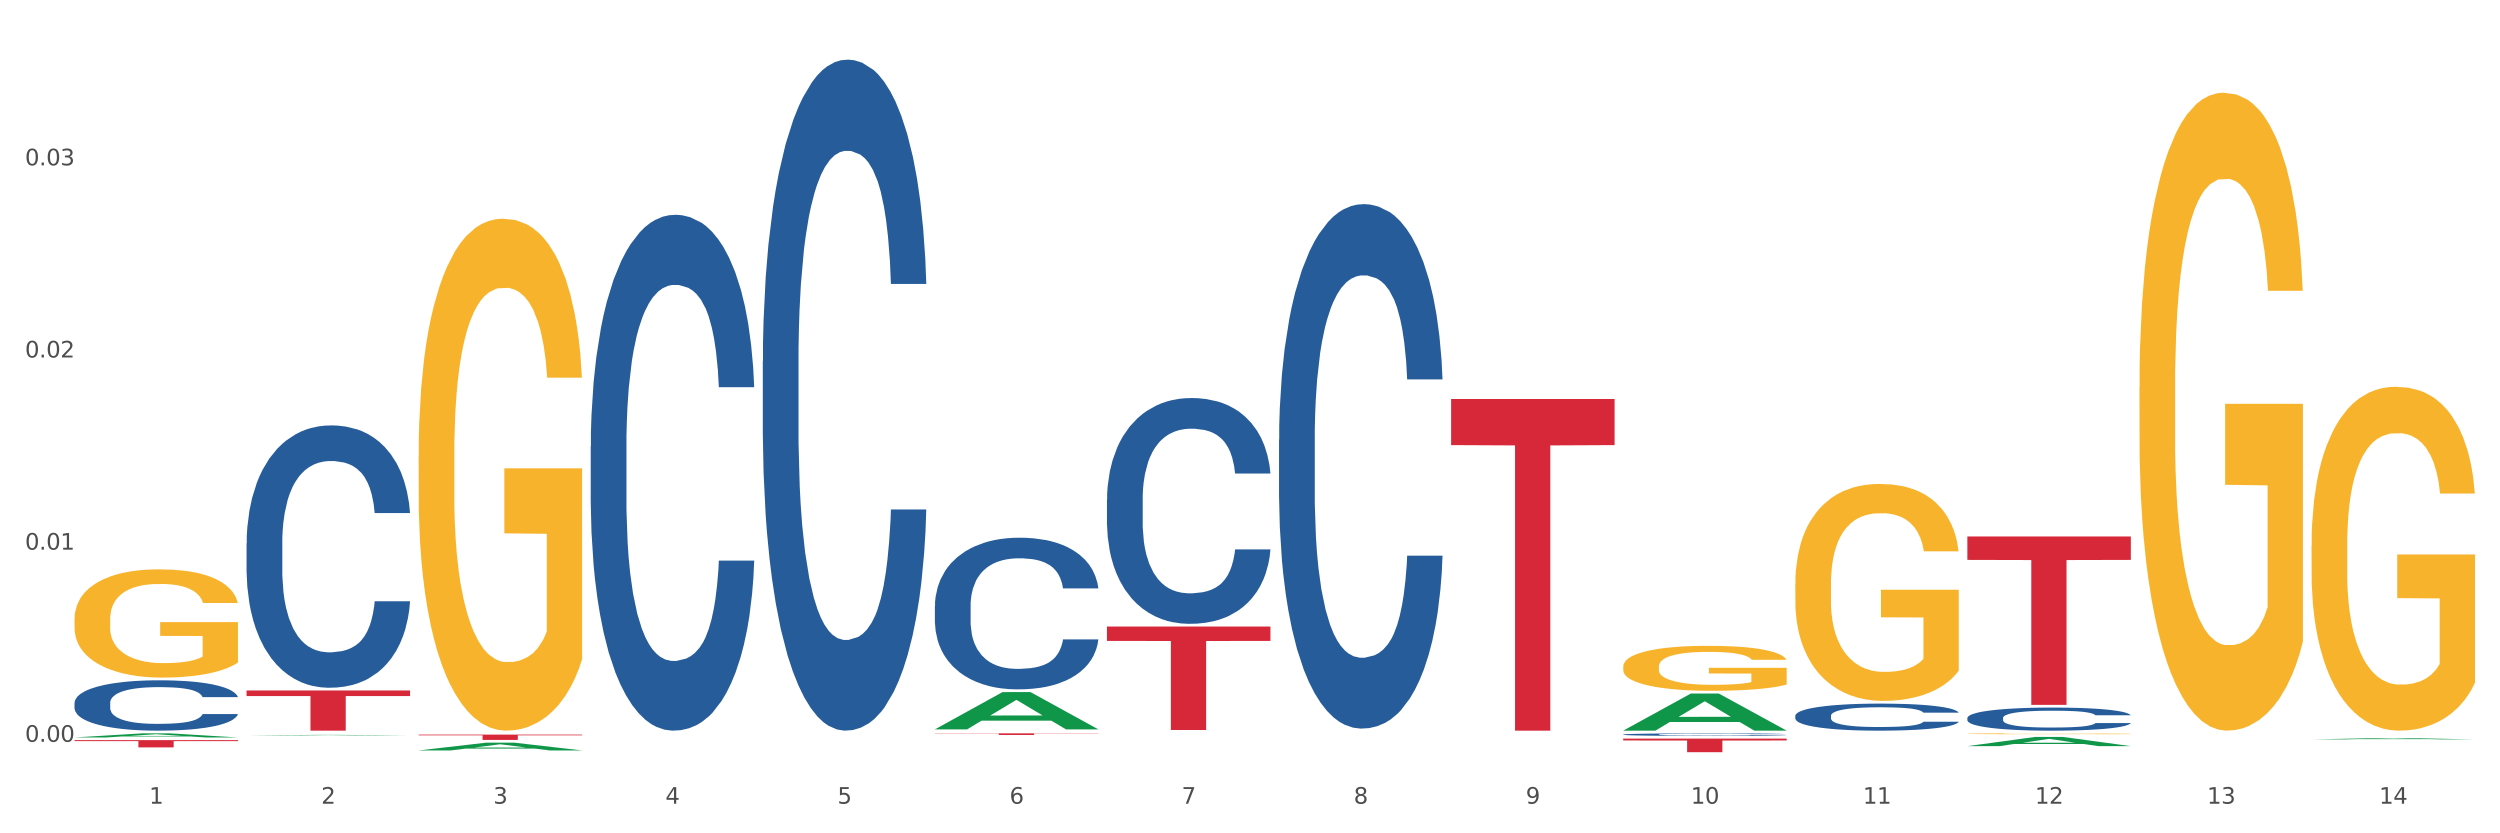 <?xml version="1.0" encoding="utf-8" standalone="no"?>
<!DOCTYPE svg PUBLIC "-//W3C//DTD SVG 1.1//EN"
  "http://www.w3.org/Graphics/SVG/1.1/DTD/svg11.dtd">
<svg xmlns:xlink="http://www.w3.org/1999/xlink" width="1080pt" height="360pt" viewBox="0 0 1080 360" xmlns="http://www.w3.org/2000/svg" version="1.1">
 <rect x="0" y="0" width="1080" height="360" fill="#333333" stroke="none"/>
 <defs>
  <style type="text/css">*{stroke-linejoin: round; stroke-linecap: butt}</style>
 </defs>
 <g id="figure_1">
  <g id="patch_1">
   <path d="M 0 360 
L 1080 360 
L 1080 0 
L 0 0 
z
" style="fill: #ffffff; stroke: #ffffff; stroke-linejoin: miter"/>
  </g>
  <g id="axes_1">
   <g id="matplotlib.axis_1">
    <g id="xtick_1">
     <g id="text_1">
      <!-- 1 -->
      <g style="fill: #4d4d4d" transform="translate(64.432 347.204) scale(0.096 -0.096)">
       <defs>
        <path id="DejaVuSans-31" d="M 794 531 
L 1825 531 
L 1825 4091 
L 703 3866 
L 703 4441 
L 1819 4666 
L 2450 4666 
L 2450 531 
L 3481 531 
L 3481 0 
L 794 0 
L 794 531 
z
" transform="scale(0.016)"/>
       </defs>
       <use xlink:href="#DejaVuSans-31"/>
      </g>
     </g>
    </g>
    <g id="xtick_2">
     <g id="text_2">
      <!-- 2 -->
      <g style="fill: #4d4d4d" transform="translate(138.771 347.204) scale(0.096 -0.096)">
       <defs>
        <path id="DejaVuSans-32" d="M 1228 531 
L 3431 531 
L 3431 0 
L 469 0 
L 469 531 
Q 828 903 1448 1529 
Q 2069 2156 2228 2338 
Q 2531 2678 2651 2914 
Q 2772 3150 2772 3378 
Q 2772 3750 2511 3984 
Q 2250 4219 1831 4219 
Q 1534 4219 1204 4116 
Q 875 4013 500 3803 
L 500 4441 
Q 881 4594 1212 4672 
Q 1544 4750 1819 4750 
Q 2544 4750 2975 4387 
Q 3406 4025 3406 3419 
Q 3406 3131 3298 2873 
Q 3191 2616 2906 2266 
Q 2828 2175 2409 1742 
Q 1991 1309 1228 531 
z
" transform="scale(0.016)"/>
       </defs>
       <use xlink:href="#DejaVuSans-32"/>
      </g>
     </g>
    </g>
    <g id="xtick_3">
     <g id="text_3">
      <!-- 3 -->
      <g style="fill: #4d4d4d" transform="translate(213.109 347.204) scale(0.096 -0.096)">
       <defs>
        <path id="DejaVuSans-33" d="M 2597 2516 
Q 3050 2419 3304 2112 
Q 3559 1806 3559 1356 
Q 3559 666 3084 287 
Q 2609 -91 1734 -91 
Q 1441 -91 1130 -33 
Q 819 25 488 141 
L 488 750 
Q 750 597 1062 519 
Q 1375 441 1716 441 
Q 2309 441 2620 675 
Q 2931 909 2931 1356 
Q 2931 1769 2642 2001 
Q 2353 2234 1838 2234 
L 1294 2234 
L 1294 2753 
L 1863 2753 
Q 2328 2753 2575 2939 
Q 2822 3125 2822 3475 
Q 2822 3834 2567 4026 
Q 2313 4219 1838 4219 
Q 1578 4219 1281 4162 
Q 984 4106 628 3988 
L 628 4550 
Q 988 4650 1302 4700 
Q 1616 4750 1894 4750 
Q 2613 4750 3031 4423 
Q 3450 4097 3450 3541 
Q 3450 3153 3228 2886 
Q 3006 2619 2597 2516 
z
" transform="scale(0.016)"/>
       </defs>
       <use xlink:href="#DejaVuSans-33"/>
      </g>
     </g>
    </g>
    <g id="xtick_4">
     <g id="text_4">
      <!-- 4 -->
      <g style="fill: #4d4d4d" transform="translate(287.448 347.204) scale(0.096 -0.096)">
       <defs>
        <path id="DejaVuSans-34" d="M 2419 4116 
L 825 1625 
L 2419 1625 
L 2419 4116 
z
M 2253 4666 
L 3047 4666 
L 3047 1625 
L 3713 1625 
L 3713 1100 
L 3047 1100 
L 3047 0 
L 2419 0 
L 2419 1100 
L 313 1100 
L 313 1709 
L 2253 4666 
z
" transform="scale(0.016)"/>
       </defs>
       <use xlink:href="#DejaVuSans-34"/>
      </g>
     </g>
    </g>
    <g id="xtick_5">
     <g id="text_5">
      <!-- 5 -->
      <g style="fill: #4d4d4d" transform="translate(361.787 347.204) scale(0.096 -0.096)">
       <defs>
        <path id="DejaVuSans-35" d="M 691 4666 
L 3169 4666 
L 3169 4134 
L 1269 4134 
L 1269 2991 
Q 1406 3038 1543 3061 
Q 1681 3084 1819 3084 
Q 2600 3084 3056 2656 
Q 3513 2228 3513 1497 
Q 3513 744 3044 326 
Q 2575 -91 1722 -91 
Q 1428 -91 1123 -41 
Q 819 9 494 109 
L 494 744 
Q 775 591 1075 516 
Q 1375 441 1709 441 
Q 2250 441 2565 725 
Q 2881 1009 2881 1497 
Q 2881 1984 2565 2268 
Q 2250 2553 1709 2553 
Q 1456 2553 1204 2497 
Q 953 2441 691 2322 
L 691 4666 
z
" transform="scale(0.016)"/>
       </defs>
       <use xlink:href="#DejaVuSans-35"/>
      </g>
     </g>
    </g>
    <g id="xtick_6">
     <g id="text_6">
      <!-- 6 -->
      <g style="fill: #4d4d4d" transform="translate(436.125 347.204) scale(0.096 -0.096)">
       <defs>
        <path id="DejaVuSans-36" d="M 2113 2584 
Q 1688 2584 1439 2293 
Q 1191 2003 1191 1497 
Q 1191 994 1439 701 
Q 1688 409 2113 409 
Q 2538 409 2786 701 
Q 3034 994 3034 1497 
Q 3034 2003 2786 2293 
Q 2538 2584 2113 2584 
z
M 3366 4563 
L 3366 3988 
Q 3128 4100 2886 4159 
Q 2644 4219 2406 4219 
Q 1781 4219 1451 3797 
Q 1122 3375 1075 2522 
Q 1259 2794 1537 2939 
Q 1816 3084 2150 3084 
Q 2853 3084 3261 2657 
Q 3669 2231 3669 1497 
Q 3669 778 3244 343 
Q 2819 -91 2113 -91 
Q 1303 -91 875 529 
Q 447 1150 447 2328 
Q 447 3434 972 4092 
Q 1497 4750 2381 4750 
Q 2619 4750 2861 4703 
Q 3103 4656 3366 4563 
z
" transform="scale(0.016)"/>
       </defs>
       <use xlink:href="#DejaVuSans-36"/>
      </g>
     </g>
    </g>
    <g id="xtick_7">
     <g id="text_7">
      <!-- 7 -->
      <g style="fill: #4d4d4d" transform="translate(510.464 347.204) scale(0.096 -0.096)">
       <defs>
        <path id="DejaVuSans-37" d="M 525 4666 
L 3525 4666 
L 3525 4397 
L 1831 0 
L 1172 0 
L 2766 4134 
L 525 4134 
L 525 4666 
z
" transform="scale(0.016)"/>
       </defs>
       <use xlink:href="#DejaVuSans-37"/>
      </g>
     </g>
    </g>
    <g id="xtick_8">
     <g id="text_8">
      <!-- 8 -->
      <g style="fill: #4d4d4d" transform="translate(584.803 347.204) scale(0.096 -0.096)">
       <defs>
        <path id="DejaVuSans-38" d="M 2034 2216 
Q 1584 2216 1326 1975 
Q 1069 1734 1069 1313 
Q 1069 891 1326 650 
Q 1584 409 2034 409 
Q 2484 409 2743 651 
Q 3003 894 3003 1313 
Q 3003 1734 2745 1975 
Q 2488 2216 2034 2216 
z
M 1403 2484 
Q 997 2584 770 2862 
Q 544 3141 544 3541 
Q 544 4100 942 4425 
Q 1341 4750 2034 4750 
Q 2731 4750 3128 4425 
Q 3525 4100 3525 3541 
Q 3525 3141 3298 2862 
Q 3072 2584 2669 2484 
Q 3125 2378 3379 2068 
Q 3634 1759 3634 1313 
Q 3634 634 3220 271 
Q 2806 -91 2034 -91 
Q 1263 -91 848 271 
Q 434 634 434 1313 
Q 434 1759 690 2068 
Q 947 2378 1403 2484 
z
M 1172 3481 
Q 1172 3119 1398 2916 
Q 1625 2713 2034 2713 
Q 2441 2713 2670 2916 
Q 2900 3119 2900 3481 
Q 2900 3844 2670 4047 
Q 2441 4250 2034 4250 
Q 1625 4250 1398 4047 
Q 1172 3844 1172 3481 
z
" transform="scale(0.016)"/>
       </defs>
       <use xlink:href="#DejaVuSans-38"/>
      </g>
     </g>
    </g>
    <g id="xtick_9">
     <g id="text_9">
      <!-- 9 -->
      <g style="fill: #4d4d4d" transform="translate(659.142 347.204) scale(0.096 -0.096)">
       <defs>
        <path id="DejaVuSans-39" d="M 703 97 
L 703 672 
Q 941 559 1184 500 
Q 1428 441 1663 441 
Q 2288 441 2617 861 
Q 2947 1281 2994 2138 
Q 2813 1869 2534 1725 
Q 2256 1581 1919 1581 
Q 1219 1581 811 2004 
Q 403 2428 403 3163 
Q 403 3881 828 4315 
Q 1253 4750 1959 4750 
Q 2769 4750 3195 4129 
Q 3622 3509 3622 2328 
Q 3622 1225 3098 567 
Q 2575 -91 1691 -91 
Q 1453 -91 1209 -44 
Q 966 3 703 97 
z
M 1959 2075 
Q 2384 2075 2632 2365 
Q 2881 2656 2881 3163 
Q 2881 3666 2632 3958 
Q 2384 4250 1959 4250 
Q 1534 4250 1286 3958 
Q 1038 3666 1038 3163 
Q 1038 2656 1286 2365 
Q 1534 2075 1959 2075 
z
" transform="scale(0.016)"/>
       </defs>
       <use xlink:href="#DejaVuSans-39"/>
      </g>
     </g>
    </g>
    <g id="xtick_10">
     <g id="text_10">
      <!-- 10 -->
      <g style="fill: #4d4d4d" transform="translate(730.426 347.204) scale(0.096 -0.096)">
       <defs>
        <path id="DejaVuSans-30" d="M 2034 4250 
Q 1547 4250 1301 3770 
Q 1056 3291 1056 2328 
Q 1056 1369 1301 889 
Q 1547 409 2034 409 
Q 2525 409 2770 889 
Q 3016 1369 3016 2328 
Q 3016 3291 2770 3770 
Q 2525 4250 2034 4250 
z
M 2034 4750 
Q 2819 4750 3233 4129 
Q 3647 3509 3647 2328 
Q 3647 1150 3233 529 
Q 2819 -91 2034 -91 
Q 1250 -91 836 529 
Q 422 1150 422 2328 
Q 422 3509 836 4129 
Q 1250 4750 2034 4750 
z
" transform="scale(0.016)"/>
       </defs>
       <use xlink:href="#DejaVuSans-31"/>
       <use xlink:href="#DejaVuSans-30" transform="translate(63.623 0)"/>
      </g>
     </g>
    </g>
    <g id="xtick_11">
     <g id="text_11">
      <!-- 11 -->
      <g style="fill: #4d4d4d" transform="translate(804.765 347.204) scale(0.096 -0.096)">
       <use xlink:href="#DejaVuSans-31"/>
       <use xlink:href="#DejaVuSans-31" transform="translate(63.623 0)"/>
      </g>
     </g>
    </g>
    <g id="xtick_12">
     <g id="text_12">
      <!-- 12 -->
      <g style="fill: #4d4d4d" transform="translate(879.104 347.204) scale(0.096 -0.096)">
       <use xlink:href="#DejaVuSans-31"/>
       <use xlink:href="#DejaVuSans-32" transform="translate(63.623 0)"/>
      </g>
     </g>
    </g>
    <g id="xtick_13">
     <g id="text_13">
      <!-- 13 -->
      <g style="fill: #4d4d4d" transform="translate(953.442 347.204) scale(0.096 -0.096)">
       <use xlink:href="#DejaVuSans-31"/>
       <use xlink:href="#DejaVuSans-33" transform="translate(63.623 0)"/>
      </g>
     </g>
    </g>
    <g id="xtick_14">
     <g id="text_14">
      <!-- 14 -->
      <g style="fill: #4d4d4d" transform="translate(1027.781 347.204) scale(0.096 -0.096)">
       <use xlink:href="#DejaVuSans-31"/>
       <use xlink:href="#DejaVuSans-34" transform="translate(63.623 0)"/>
      </g>
     </g>
    </g>
    <g id="xtick_15"/>
    <g id="xtick_16"/>
    <g id="xtick_17"/>
    <g id="xtick_18"/>
    <g id="xtick_19"/>
    <g id="xtick_20"/>
    <g id="xtick_21"/>
    <g id="xtick_22"/>
    <g id="xtick_23"/>
    <g id="xtick_24"/>
    <g id="xtick_25"/>
    <g id="xtick_26"/>
    <g id="xtick_27"/>
   </g>
   <g id="matplotlib.axis_2">
    <g id="ytick_1">
     <g id="text_15">
      <!-- 0.00 -->
      <g style="fill: #4d4d4d" transform="translate(10.8 320.456) scale(0.096 -0.096)">
       <defs>
        <path id="DejaVuSans-2e" d="M 684 794 
L 1344 794 
L 1344 0 
L 684 0 
L 684 794 
z
" transform="scale(0.016)"/>
       </defs>
       <use xlink:href="#DejaVuSans-30"/>
       <use xlink:href="#DejaVuSans-2e" transform="translate(63.623 0)"/>
       <use xlink:href="#DejaVuSans-30" transform="translate(95.41 0)"/>
       <use xlink:href="#DejaVuSans-30" transform="translate(159.033 0)"/>
      </g>
     </g>
    </g>
    <g id="ytick_2">
     <g id="text_16">
      <!-- 0.01 -->
      <g style="fill: #4d4d4d" transform="translate(10.8 237.447) scale(0.096 -0.096)">
       <use xlink:href="#DejaVuSans-30"/>
       <use xlink:href="#DejaVuSans-2e" transform="translate(63.623 0)"/>
       <use xlink:href="#DejaVuSans-30" transform="translate(95.41 0)"/>
       <use xlink:href="#DejaVuSans-31" transform="translate(159.033 0)"/>
      </g>
     </g>
    </g>
    <g id="ytick_3">
     <g id="text_17">
      <!-- 0.02 -->
      <g style="fill: #4d4d4d" transform="translate(10.8 154.438) scale(0.096 -0.096)">
       <use xlink:href="#DejaVuSans-30"/>
       <use xlink:href="#DejaVuSans-2e" transform="translate(63.623 0)"/>
       <use xlink:href="#DejaVuSans-30" transform="translate(95.41 0)"/>
       <use xlink:href="#DejaVuSans-32" transform="translate(159.033 0)"/>
      </g>
     </g>
    </g>
    <g id="ytick_4">
     <g id="text_18">
      <!-- 0.03 -->
      <g style="fill: #4d4d4d" transform="translate(10.8 71.429) scale(0.096 -0.096)">
       <use xlink:href="#DejaVuSans-30"/>
       <use xlink:href="#DejaVuSans-2e" transform="translate(63.623 0)"/>
       <use xlink:href="#DejaVuSans-30" transform="translate(95.41 0)"/>
       <use xlink:href="#DejaVuSans-33" transform="translate(159.033 0)"/>
      </g>
     </g>
    </g>
    <g id="ytick_5"/>
    <g id="ytick_6"/>
    <g id="ytick_7"/>
    <g id="ytick_8"/>
   </g>
   <g id="PolyCollection_1">
    <path d="M 32.175 318.575 
L 32.248 318.573 
L 61.37 316.81 
L 73.456 316.808 
L 102.797 318.578 
L 88.818 318.578 
L 82.484 318.166 
L 52.415 318.166 
L 52.197 318.173 
L 46.081 318.578 
L 32.175 318.578 
L 32.175 318.575 
L 56.201 317.92 
L 78.698 317.918 
L 67.559 317.186 
L 67.413 317.182 
L 67.267 317.187 
L 56.128 317.918 
L 56.201 317.92 
L 32.175 318.575 
z
" clip-path="url(#pb87bce2ce8)" style="fill: #109648"/>
    <path d="M 701.223 319.079 
L 771.845 319.079 
L 771.845 319.895 
L 744.065 319.901 
L 744.065 324.95 
L 728.836 324.95 
L 728.836 319.901 
L 701.223 319.895 
L 701.223 319.085 
L 701.223 319.079 
z
" clip-path="url(#pb87bce2ce8)" style="fill: #d62839"/>
    <path d="M 626.885 172.374 
L 697.506 172.374 
L 697.506 192.284 
L 669.726 192.419 
L 669.726 315.644 
L 654.497 315.644 
L 654.497 192.419 
L 626.885 192.284 
L 626.885 172.509 
L 626.885 172.374 
z
" clip-path="url(#pb87bce2ce8)" style="fill: #d62839"/>
    <path d="M 478.207 270.66 
L 548.829 270.66 
L 548.829 276.872 
L 521.049 276.914 
L 521.049 315.357 
L 505.82 315.357 
L 505.82 276.914 
L 478.207 276.872 
L 478.207 270.702 
L 478.207 270.66 
z
" clip-path="url(#pb87bce2ce8)" style="fill: #d62839"/>
    <path d="M 403.869 316.808 
L 474.49 316.808 
L 474.49 316.907 
L 446.71 316.908 
L 446.71 317.517 
L 431.481 317.517 
L 431.481 316.908 
L 403.869 316.907 
L 403.869 316.809 
L 403.869 316.808 
z
" clip-path="url(#pb87bce2ce8)" style="fill: #d62839"/>
    <path d="M 180.852 317.338 
L 251.474 317.338 
L 251.474 317.661 
L 223.694 317.663 
L 223.694 319.663 
L 208.465 319.663 
L 208.465 317.663 
L 180.852 317.661 
L 180.852 317.34 
L 180.852 317.338 
z
" clip-path="url(#pb87bce2ce8)" style="fill: #d62839"/>
    <path d="M 106.514 298.277 
L 177.135 298.277 
L 177.135 300.691 
L 149.355 300.707 
L 149.355 315.644 
L 134.126 315.644 
L 134.126 300.707 
L 106.514 300.691 
L 106.514 298.293 
L 106.514 298.277 
z
" clip-path="url(#pb87bce2ce8)" style="fill: #d62839"/>
    <path d="M 32.175 303.664 
L 32.258 303.644 
L 32.258 303.087 
L 32.509 302.332 
L 33.427 300.942 
L 34.596 299.889 
L 36.599 298.657 
L 37.684 298.14 
L 39.104 297.564 
L 42.025 296.63 
L 45.364 295.835 
L 47.702 295.398 
L 49.455 295.12 
L 53.378 294.623 
L 55.632 294.405 
L 57.969 294.226 
L 59.973 294.107 
L 63.312 293.968 
L 65.983 293.908 
L 69.072 293.888 
L 71.66 293.908 
L 75.082 293.988 
L 80.091 294.226 
L 82.011 294.365 
L 84.599 294.603 
L 87.27 294.921 
L 89.44 295.239 
L 91.945 295.696 
L 94.533 296.292 
L 97.037 297.047 
L 98.79 297.743 
L 100.209 298.478 
L 101.461 299.372 
L 102.379 300.345 
L 102.797 301.16 
L 87.52 301.16 
L 87.103 300.425 
L 86.268 299.63 
L 85.434 299.094 
L 84.515 298.657 
L 83.096 298.16 
L 81.844 297.842 
L 79.757 297.465 
L 77.837 297.226 
L 76.251 297.087 
L 74.331 296.968 
L 70.241 296.849 
L 67.319 296.849 
L 65.482 296.888 
L 63.229 296.988 
L 61.309 297.127 
L 59.055 297.365 
L 57.302 297.623 
L 55.549 297.961 
L 54.547 298.2 
L 53.044 298.637 
L 52.043 298.994 
L 50.707 299.61 
L 49.956 300.047 
L 48.62 301.18 
L 48.036 302.014 
L 47.785 302.591 
L 47.618 303.226 
L 47.618 306.326 
L 48.119 307.717 
L 48.537 308.313 
L 49.204 308.988 
L 50.457 309.863 
L 52.293 310.717 
L 54.213 311.333 
L 55.799 311.71 
L 57.302 311.988 
L 58.804 312.207 
L 60.641 312.406 
L 62.143 312.525 
L 64.397 312.644 
L 67.069 312.704 
L 69.155 312.704 
L 73.413 312.604 
L 75.333 312.505 
L 77.169 312.366 
L 79.173 312.147 
L 80.759 311.909 
L 81.677 311.73 
L 83.18 311.353 
L 84.348 310.955 
L 85.35 310.498 
L 86.018 310.101 
L 86.769 309.505 
L 87.353 308.829 
L 87.52 308.472 
L 102.797 308.472 
L 102.463 309.187 
L 101.879 309.882 
L 100.71 310.816 
L 99.792 311.353 
L 98.372 312.008 
L 96.87 312.565 
L 94.783 313.181 
L 92.863 313.638 
L 90.86 314.035 
L 88.689 314.393 
L 84.766 314.889 
L 83.347 315.028 
L 80.341 315.267 
L 78.004 315.406 
L 74.581 315.545 
L 71.075 315.624 
L 67.402 315.644 
L 64.147 315.605 
L 60.557 315.485 
L 58.303 315.366 
L 55.799 315.187 
L 52.877 314.909 
L 50.123 314.571 
L 47.535 314.174 
L 45.114 313.717 
L 42.86 313.2 
L 39.938 312.346 
L 37.768 311.512 
L 36.182 310.737 
L 35.097 310.081 
L 34.011 309.247 
L 33.427 308.67 
L 32.509 307.28 
L 32.175 305.988 
L 32.175 303.664 
z
" clip-path="url(#pb87bce2ce8)" style="fill: #255c99"/>
    <path d="M 106.514 234.697 
L 106.597 234.594 
L 106.597 231.696 
L 106.848 227.762 
L 107.766 220.517 
L 108.935 215.031 
L 110.938 208.613 
L 112.023 205.922 
L 113.442 202.92 
L 116.364 198.055 
L 119.703 193.915 
L 122.04 191.638 
L 123.794 190.189 
L 127.717 187.601 
L 129.971 186.462 
L 132.308 185.531 
L 134.312 184.91 
L 137.651 184.185 
L 140.322 183.875 
L 143.411 183.771 
L 145.998 183.875 
L 149.421 184.289 
L 154.43 185.531 
L 156.35 186.255 
L 158.937 187.497 
L 161.609 189.154 
L 163.779 190.81 
L 166.283 193.19 
L 168.871 196.296 
L 171.376 200.229 
L 173.129 203.852 
L 174.548 207.682 
L 175.8 212.339 
L 176.718 217.411 
L 177.135 221.655 
L 161.859 221.655 
L 161.442 217.825 
L 160.607 213.685 
L 159.772 210.89 
L 158.854 208.613 
L 157.435 206.025 
L 156.183 204.369 
L 154.096 202.403 
L 152.176 201.161 
L 150.59 200.436 
L 148.67 199.815 
L 144.579 199.194 
L 141.658 199.194 
L 139.821 199.401 
L 137.567 199.918 
L 135.647 200.643 
L 133.393 201.885 
L 131.64 203.231 
L 129.887 204.99 
L 128.886 206.232 
L 127.383 208.51 
L 126.381 210.373 
L 125.046 213.582 
L 124.294 215.859 
L 122.959 221.759 
L 122.374 226.106 
L 122.124 229.108 
L 121.957 232.42 
L 121.957 248.567 
L 122.458 255.813 
L 122.875 258.918 
L 123.543 262.438 
L 124.795 266.992 
L 126.632 271.443 
L 128.552 274.652 
L 130.138 276.618 
L 131.64 278.067 
L 133.143 279.206 
L 134.979 280.241 
L 136.482 280.862 
L 138.736 281.483 
L 141.407 281.794 
L 143.494 281.794 
L 147.751 281.276 
L 149.671 280.759 
L 151.508 280.034 
L 153.511 278.895 
L 155.097 277.653 
L 156.016 276.722 
L 157.518 274.755 
L 158.687 272.685 
L 159.689 270.304 
L 160.357 268.234 
L 161.108 265.129 
L 161.692 261.61 
L 161.859 259.746 
L 177.135 259.746 
L 176.802 263.473 
L 176.217 267.095 
L 175.049 271.96 
L 174.13 274.755 
L 172.711 278.171 
L 171.209 281.069 
L 169.122 284.278 
L 167.202 286.659 
L 165.198 288.729 
L 163.028 290.592 
L 159.104 293.18 
L 157.685 293.904 
L 154.68 295.146 
L 152.343 295.871 
L 148.92 296.595 
L 145.414 297.009 
L 141.741 297.113 
L 138.486 296.906 
L 134.896 296.285 
L 132.642 295.664 
L 130.138 294.732 
L 127.216 293.283 
L 124.461 291.523 
L 121.874 289.453 
L 119.453 287.073 
L 117.199 284.381 
L 114.277 279.931 
L 112.107 275.583 
L 110.521 271.546 
L 109.435 268.131 
L 108.35 263.783 
L 107.766 260.781 
L 106.848 253.536 
L 106.514 246.808 
L 106.514 234.697 
z
" clip-path="url(#pb87bce2ce8)" style="fill: #255c99"/>
    <path d="M 255.191 192.921 
L 255.275 192.718 
L 255.275 187.019 
L 255.525 179.285 
L 256.443 165.039 
L 257.612 154.252 
L 259.615 141.634 
L 260.701 136.342 
L 262.12 130.44 
L 265.041 120.875 
L 268.381 112.734 
L 270.718 108.256 
L 272.471 105.407 
L 276.394 100.319 
L 278.648 98.08 
L 280.986 96.249 
L 282.989 95.027 
L 286.328 93.603 
L 288.999 92.992 
L 292.088 92.789 
L 294.676 92.992 
L 298.098 93.806 
L 303.107 96.249 
L 305.027 97.673 
L 307.615 100.115 
L 310.286 103.372 
L 312.457 106.628 
L 314.961 111.309 
L 317.549 117.415 
L 320.053 125.149 
L 321.806 132.272 
L 323.225 139.802 
L 324.477 148.961 
L 325.396 158.933 
L 325.813 167.277 
L 310.537 167.277 
L 310.119 159.747 
L 309.284 151.606 
L 308.45 146.111 
L 307.531 141.634 
L 306.112 136.546 
L 304.86 133.289 
L 302.773 129.423 
L 300.853 126.98 
L 299.267 125.556 
L 297.347 124.334 
L 293.257 123.113 
L 290.335 123.113 
L 288.499 123.52 
L 286.245 124.538 
L 284.325 125.963 
L 282.071 128.405 
L 280.318 131.051 
L 278.565 134.511 
L 277.563 136.953 
L 276.06 141.43 
L 275.059 145.094 
L 273.723 151.403 
L 272.972 155.88 
L 271.636 167.481 
L 271.052 176.029 
L 270.801 181.931 
L 270.634 188.444 
L 270.634 220.193 
L 271.135 234.439 
L 271.553 240.545 
L 272.22 247.465 
L 273.473 256.42 
L 275.309 265.171 
L 277.229 271.48 
L 278.815 275.347 
L 280.318 278.196 
L 281.82 280.435 
L 283.657 282.47 
L 285.159 283.691 
L 287.413 284.913 
L 290.085 285.523 
L 292.172 285.523 
L 296.429 284.506 
L 298.349 283.488 
L 300.185 282.063 
L 302.189 279.825 
L 303.775 277.382 
L 304.693 275.551 
L 306.196 271.684 
L 307.364 267.613 
L 308.366 262.932 
L 309.034 258.862 
L 309.785 252.756 
L 310.37 245.837 
L 310.537 242.173 
L 325.813 242.173 
L 325.479 249.5 
L 324.895 256.623 
L 323.726 266.189 
L 322.808 271.684 
L 321.389 278.4 
L 319.886 284.098 
L 317.799 290.408 
L 315.879 295.089 
L 313.876 299.159 
L 311.705 302.822 
L 307.782 307.91 
L 306.363 309.335 
L 303.358 311.777 
L 301.02 313.202 
L 297.598 314.627 
L 294.092 315.441 
L 290.419 315.644 
L 287.163 315.237 
L 283.573 314.016 
L 281.32 312.795 
L 278.815 310.963 
L 275.893 308.114 
L 273.139 304.654 
L 270.551 300.584 
L 268.13 295.903 
L 265.876 290.611 
L 262.955 281.86 
L 260.784 273.312 
L 259.198 265.375 
L 258.113 258.658 
L 257.028 250.11 
L 256.443 244.208 
L 255.525 229.962 
L 255.191 216.733 
L 255.191 192.921 
z
" clip-path="url(#pb87bce2ce8)" style="fill: #255c99"/>
    <path d="M 32.175 267.573 
L 32.258 267.53 
L 32.258 265.993 
L 32.425 264.669 
L 33.259 261.467 
L 34.51 258.819 
L 35.427 257.41 
L 36.344 256.257 
L 37.428 255.104 
L 38.762 253.909 
L 41.18 252.158 
L 42.681 251.261 
L 44.515 250.322 
L 47.85 248.955 
L 50.268 248.187 
L 52.77 247.546 
L 56.855 246.778 
L 59.523 246.436 
L 62.358 246.18 
L 65.777 246.009 
L 68.361 245.966 
L 74.031 246.094 
L 78.867 246.479 
L 81.202 246.778 
L 84.203 247.29 
L 85.788 247.632 
L 88.372 248.315 
L 91.04 249.212 
L 92.875 249.98 
L 95.626 251.432 
L 97.711 252.884 
L 99.628 254.677 
L 100.629 255.916 
L 101.379 257.069 
L 102.046 258.392 
L 102.713 260.485 
L 87.705 260.485 
L 87.122 258.99 
L 86.204 257.581 
L 84.87 256.214 
L 83.703 255.36 
L 81.702 254.293 
L 79.868 253.61 
L 77.95 253.097 
L 75.615 252.67 
L 73.781 252.457 
L 71.196 252.286 
L 66.11 252.329 
L 62.692 252.67 
L 60.357 253.097 
L 58.856 253.482 
L 57.522 253.909 
L 56.021 254.506 
L 54.27 255.403 
L 53.02 256.214 
L 51.769 257.239 
L 50.768 258.264 
L 49.851 259.46 
L 49.101 260.741 
L 48.517 262.065 
L 48.017 263.687 
L 47.6 266.377 
L 47.6 272.227 
L 47.767 273.551 
L 48.184 275.302 
L 48.684 276.626 
L 49.518 278.206 
L 50.268 279.273 
L 51.686 280.81 
L 53.27 282.091 
L 54.52 282.903 
L 55.771 283.586 
L 57.939 284.525 
L 60.357 285.294 
L 62.441 285.764 
L 65.276 286.191 
L 67.194 286.362 
L 68.862 286.447 
L 72.947 286.447 
L 75.865 286.319 
L 79.117 286.02 
L 81.619 285.636 
L 83.703 285.166 
L 86.038 284.397 
L 87.538 283.671 
L 87.538 274.747 
L 69.195 274.704 
L 69.195 268.769 
L 102.797 268.769 
L 102.797 286.191 
L 101.379 287.087 
L 99.795 287.899 
L 98.128 288.625 
L 95.626 289.521 
L 92.625 290.375 
L 89.956 290.973 
L 87.122 291.486 
L 83.786 291.955 
L 79.451 292.382 
L 76.783 292.553 
L 73.447 292.681 
L 69.529 292.724 
L 66.11 292.639 
L 62.775 292.425 
L 59.273 292.041 
L 55.855 291.486 
L 53.27 290.931 
L 50.685 290.247 
L 47.934 289.351 
L 45.766 288.497 
L 44.098 287.728 
L 42.264 286.746 
L 40.263 285.465 
L 38.762 284.312 
L 37.428 283.116 
L 36.01 281.579 
L 35.01 280.255 
L 34.009 278.59 
L 33.426 277.352 
L 32.759 275.43 
L 32.258 272.74 
L 32.175 267.573 
z
" clip-path="url(#pb87bce2ce8)" style="fill: #f7b32b"/>
    <path d="M 849.901 310.152 
L 849.984 310.143 
L 849.984 309.888 
L 850.235 309.542 
L 851.153 308.905 
L 852.322 308.422 
L 854.325 307.857 
L 855.41 307.621 
L 856.829 307.356 
L 859.751 306.928 
L 863.09 306.564 
L 865.428 306.364 
L 867.181 306.236 
L 871.104 306.009 
L 873.358 305.908 
L 875.695 305.826 
L 877.699 305.772 
L 881.038 305.708 
L 883.709 305.681 
L 886.798 305.672 
L 889.386 305.681 
L 892.808 305.717 
L 897.817 305.826 
L 899.737 305.89 
L 902.325 305.999 
L 904.996 306.145 
L 907.166 306.291 
L 909.671 306.5 
L 912.258 306.774 
L 914.763 307.12 
L 916.516 307.438 
L 917.935 307.775 
L 919.187 308.185 
L 920.105 308.632 
L 920.523 309.005 
L 905.246 309.005 
L 904.829 308.668 
L 903.994 308.304 
L 903.159 308.058 
L 902.241 307.857 
L 900.822 307.63 
L 899.57 307.484 
L 897.483 307.311 
L 895.563 307.202 
L 893.977 307.138 
L 892.057 307.083 
L 887.966 307.029 
L 885.045 307.029 
L 883.208 307.047 
L 880.954 307.092 
L 879.034 307.156 
L 876.78 307.265 
L 875.027 307.384 
L 873.274 307.539 
L 872.273 307.648 
L 870.77 307.848 
L 869.768 308.012 
L 868.433 308.295 
L 867.681 308.495 
L 866.346 309.014 
L 865.761 309.397 
L 865.511 309.661 
L 865.344 309.952 
L 865.344 311.373 
L 865.845 312.01 
L 866.262 312.284 
L 866.93 312.593 
L 868.182 312.994 
L 870.019 313.386 
L 871.939 313.668 
L 873.525 313.841 
L 875.027 313.968 
L 876.53 314.069 
L 878.367 314.16 
L 879.869 314.214 
L 882.123 314.269 
L 884.794 314.296 
L 886.881 314.296 
L 891.139 314.251 
L 893.059 314.205 
L 894.895 314.142 
L 896.899 314.041 
L 898.485 313.932 
L 899.403 313.85 
L 900.905 313.677 
L 902.074 313.495 
L 903.076 313.285 
L 903.744 313.103 
L 904.495 312.83 
L 905.079 312.52 
L 905.246 312.356 
L 920.523 312.356 
L 920.189 312.684 
L 919.604 313.003 
L 918.436 313.431 
L 917.517 313.677 
L 916.098 313.978 
L 914.596 314.233 
L 912.509 314.515 
L 910.589 314.724 
L 908.585 314.907 
L 906.415 315.07 
L 902.491 315.298 
L 901.072 315.362 
L 898.067 315.471 
L 895.73 315.535 
L 892.307 315.599 
L 888.801 315.635 
L 885.128 315.644 
L 881.873 315.626 
L 878.283 315.571 
L 876.029 315.517 
L 873.525 315.435 
L 870.603 315.307 
L 867.848 315.152 
L 865.261 314.97 
L 862.84 314.761 
L 860.586 314.524 
L 857.664 314.132 
L 855.494 313.75 
L 853.908 313.395 
L 852.823 313.094 
L 851.737 312.712 
L 851.153 312.448 
L 850.235 311.81 
L 849.901 311.218 
L 849.901 310.152 
z
" clip-path="url(#pb87bce2ce8)" style="fill: #255c99"/>
    <path d="M 775.562 309.21 
L 775.646 309.199 
L 775.646 308.9 
L 775.896 308.495 
L 776.814 307.748 
L 777.983 307.182 
L 779.986 306.521 
L 781.072 306.243 
L 782.491 305.934 
L 785.412 305.432 
L 788.752 305.006 
L 791.089 304.771 
L 792.842 304.621 
L 796.765 304.355 
L 799.019 304.237 
L 801.357 304.141 
L 803.36 304.077 
L 806.699 304.003 
L 809.37 303.971 
L 812.459 303.96 
L 815.047 303.971 
L 818.469 304.013 
L 823.478 304.141 
L 825.398 304.216 
L 827.986 304.344 
L 830.657 304.515 
L 832.828 304.685 
L 835.332 304.931 
L 837.92 305.251 
L 840.424 305.656 
L 842.177 306.03 
L 843.596 306.425 
L 844.848 306.905 
L 845.766 307.428 
L 846.184 307.865 
L 830.908 307.865 
L 830.49 307.471 
L 829.655 307.044 
L 828.821 306.756 
L 827.902 306.521 
L 826.483 306.254 
L 825.231 306.083 
L 823.144 305.881 
L 821.224 305.753 
L 819.638 305.678 
L 817.718 305.614 
L 813.628 305.55 
L 810.706 305.55 
L 808.87 305.571 
L 806.616 305.624 
L 804.696 305.699 
L 802.442 305.827 
L 800.689 305.966 
L 798.936 306.147 
L 797.934 306.275 
L 796.431 306.51 
L 795.43 306.702 
L 794.094 307.033 
L 793.343 307.268 
L 792.007 307.876 
L 791.423 308.324 
L 791.172 308.634 
L 791.005 308.975 
L 791.005 310.64 
L 791.506 311.387 
L 791.924 311.707 
L 792.591 312.07 
L 793.844 312.539 
L 795.68 312.998 
L 797.6 313.329 
L 799.186 313.531 
L 800.689 313.681 
L 802.191 313.798 
L 804.028 313.905 
L 805.53 313.969 
L 807.784 314.033 
L 810.456 314.065 
L 812.543 314.065 
L 816.8 314.012 
L 818.72 313.958 
L 820.556 313.884 
L 822.56 313.766 
L 824.146 313.638 
L 825.064 313.542 
L 826.567 313.339 
L 827.735 313.126 
L 828.737 312.881 
L 829.405 312.667 
L 830.156 312.347 
L 830.741 311.984 
L 830.908 311.792 
L 846.184 311.792 
L 845.85 312.176 
L 845.266 312.55 
L 844.097 313.051 
L 843.179 313.339 
L 841.76 313.692 
L 840.257 313.99 
L 838.17 314.321 
L 836.25 314.567 
L 834.247 314.78 
L 832.076 314.972 
L 828.153 315.239 
L 826.734 315.313 
L 823.728 315.442 
L 821.391 315.516 
L 817.969 315.591 
L 814.463 315.634 
L 810.79 315.644 
L 807.534 315.623 
L 803.944 315.559 
L 801.69 315.495 
L 799.186 315.399 
L 796.264 315.249 
L 793.51 315.068 
L 790.922 314.855 
L 788.501 314.609 
L 786.247 314.332 
L 783.325 313.873 
L 781.155 313.425 
L 779.569 313.009 
L 778.484 312.656 
L 777.399 312.208 
L 776.814 311.899 
L 775.896 311.152 
L 775.562 310.458 
L 775.562 309.21 
z
" clip-path="url(#pb87bce2ce8)" style="fill: #255c99"/>
    <path d="M 701.223 317.306 
L 701.307 317.305 
L 701.307 317.276 
L 701.557 317.238 
L 702.476 317.167 
L 703.644 317.114 
L 705.648 317.051 
L 706.733 317.025 
L 708.152 316.995 
L 711.074 316.948 
L 714.413 316.907 
L 716.75 316.885 
L 718.503 316.871 
L 722.427 316.846 
L 724.681 316.835 
L 727.018 316.826 
L 729.021 316.82 
L 732.36 316.812 
L 735.032 316.809 
L 738.12 316.808 
L 740.708 316.809 
L 744.131 316.813 
L 749.139 316.826 
L 751.059 316.833 
L 753.647 316.845 
L 756.318 316.861 
L 758.489 316.877 
L 760.993 316.9 
L 763.581 316.931 
L 766.085 316.969 
L 767.838 317.005 
L 769.257 317.042 
L 770.51 317.087 
L 771.428 317.137 
L 771.845 317.178 
L 756.569 317.178 
L 756.151 317.141 
L 755.317 317.101 
L 754.482 317.073 
L 753.564 317.051 
L 752.145 317.026 
L 750.892 317.01 
L 748.805 316.99 
L 746.885 316.978 
L 745.299 316.971 
L 743.379 316.965 
L 739.289 316.959 
L 736.367 316.959 
L 734.531 316.961 
L 732.277 316.966 
L 730.357 316.973 
L 728.103 316.985 
L 726.35 316.998 
L 724.597 317.016 
L 723.595 317.028 
L 722.093 317.05 
L 721.091 317.068 
L 719.755 317.1 
L 719.004 317.122 
L 717.668 317.179 
L 717.084 317.222 
L 716.834 317.251 
L 716.667 317.284 
L 716.667 317.441 
L 717.168 317.512 
L 717.585 317.542 
L 718.253 317.577 
L 719.505 317.621 
L 721.341 317.665 
L 723.261 317.696 
L 724.847 317.715 
L 726.35 317.729 
L 727.853 317.74 
L 729.689 317.751 
L 731.192 317.757 
L 733.446 317.763 
L 736.117 317.766 
L 738.204 317.766 
L 742.461 317.761 
L 744.381 317.756 
L 746.218 317.748 
L 748.221 317.737 
L 749.807 317.725 
L 750.725 317.716 
L 752.228 317.697 
L 753.397 317.677 
L 754.398 317.653 
L 755.066 317.633 
L 755.818 317.603 
L 756.402 317.569 
L 756.569 317.55 
L 771.845 317.55 
L 771.511 317.587 
L 770.927 317.622 
L 769.758 317.67 
L 768.84 317.697 
L 767.421 317.73 
L 765.918 317.759 
L 763.831 317.79 
L 761.911 317.813 
L 759.908 317.833 
L 757.738 317.852 
L 753.814 317.877 
L 752.395 317.884 
L 749.39 317.896 
L 747.052 317.903 
L 743.63 317.91 
L 740.124 317.914 
L 736.451 317.915 
L 733.195 317.913 
L 729.606 317.907 
L 727.352 317.901 
L 724.847 317.892 
L 721.926 317.878 
L 719.171 317.861 
L 716.583 317.84 
L 714.162 317.817 
L 711.908 317.791 
L 708.987 317.747 
L 706.816 317.705 
L 705.23 317.666 
L 704.145 317.632 
L 703.06 317.59 
L 702.476 317.56 
L 701.557 317.49 
L 701.223 317.424 
L 701.223 317.306 
z
" clip-path="url(#pb87bce2ce8)" style="fill: #255c99"/>
    <path d="M 552.546 189.984 
L 552.629 189.777 
L 552.629 183.983 
L 552.88 176.12 
L 553.798 161.636 
L 554.967 150.669 
L 556.97 137.84 
L 558.055 132.46 
L 559.475 126.459 
L 562.396 116.734 
L 565.735 108.457 
L 568.073 103.905 
L 569.826 101.008 
L 573.749 95.835 
L 576.003 93.559 
L 578.34 91.697 
L 580.344 90.455 
L 583.683 89.007 
L 586.354 88.386 
L 589.443 88.179 
L 592.031 88.386 
L 595.453 89.214 
L 600.462 91.697 
L 602.382 93.145 
L 604.97 95.628 
L 607.641 98.939 
L 609.811 102.25 
L 612.316 107.009 
L 614.903 113.217 
L 617.408 121.08 
L 619.161 128.322 
L 620.58 135.978 
L 621.832 145.289 
L 622.75 155.428 
L 623.168 163.912 
L 607.891 163.912 
L 607.474 156.256 
L 606.639 147.979 
L 605.804 142.392 
L 604.886 137.84 
L 603.467 132.667 
L 602.215 129.356 
L 600.128 125.425 
L 598.208 122.942 
L 596.622 121.493 
L 594.702 120.252 
L 590.612 119.01 
L 587.69 119.01 
L 585.853 119.424 
L 583.6 120.459 
L 581.68 121.907 
L 579.426 124.39 
L 577.673 127.08 
L 575.92 130.598 
L 574.918 133.081 
L 573.415 137.633 
L 572.414 141.358 
L 571.078 147.772 
L 570.327 152.324 
L 568.991 164.119 
L 568.407 172.809 
L 568.156 178.81 
L 567.989 185.431 
L 567.989 217.711 
L 568.49 232.195 
L 568.908 238.403 
L 569.575 245.438 
L 570.827 254.542 
L 572.664 263.44 
L 574.584 269.854 
L 576.17 273.786 
L 577.673 276.683 
L 579.175 278.959 
L 581.012 281.028 
L 582.514 282.27 
L 584.768 283.511 
L 587.439 284.132 
L 589.526 284.132 
L 593.784 283.097 
L 595.704 282.063 
L 597.54 280.614 
L 599.544 278.338 
L 601.13 275.855 
L 602.048 273.993 
L 603.551 270.061 
L 604.719 265.923 
L 605.721 261.164 
L 606.389 257.025 
L 607.14 250.818 
L 607.724 243.783 
L 607.891 240.058 
L 623.168 240.058 
L 622.834 247.507 
L 622.249 254.749 
L 621.081 264.475 
L 620.163 270.061 
L 618.743 276.89 
L 617.241 282.683 
L 615.154 289.098 
L 613.234 293.857 
L 611.23 297.995 
L 609.06 301.72 
L 605.137 306.893 
L 603.718 308.341 
L 600.712 310.824 
L 598.375 312.273 
L 594.952 313.721 
L 591.446 314.549 
L 587.773 314.756 
L 584.518 314.342 
L 580.928 313.101 
L 578.674 311.859 
L 576.17 309.997 
L 573.248 307.1 
L 570.494 303.582 
L 567.906 299.444 
L 565.485 294.685 
L 563.231 289.305 
L 560.309 280.407 
L 558.139 271.717 
L 556.553 263.647 
L 555.468 256.819 
L 554.382 248.128 
L 553.798 242.127 
L 552.88 227.643 
L 552.546 214.193 
L 552.546 189.984 
z
" clip-path="url(#pb87bce2ce8)" style="fill: #255c99"/>
    <path d="M 478.207 215.779 
L 478.291 215.69 
L 478.291 213.196 
L 478.541 209.81 
L 479.459 203.575 
L 480.628 198.853 
L 482.632 193.33 
L 483.717 191.014 
L 485.136 188.431 
L 488.058 184.244 
L 491.397 180.68 
L 493.734 178.72 
L 495.487 177.473 
L 499.41 175.246 
L 501.664 174.266 
L 504.002 173.465 
L 506.005 172.93 
L 509.344 172.307 
L 512.016 172.039 
L 515.104 171.95 
L 517.692 172.039 
L 521.115 172.396 
L 526.123 173.465 
L 528.043 174.088 
L 530.631 175.157 
L 533.302 176.582 
L 535.473 178.008 
L 537.977 180.057 
L 540.565 182.729 
L 543.069 186.114 
L 544.822 189.232 
L 546.241 192.528 
L 547.493 196.537 
L 548.412 200.902 
L 548.829 204.555 
L 533.553 204.555 
L 533.135 201.258 
L 532.301 197.695 
L 531.466 195.29 
L 530.548 193.33 
L 529.128 191.103 
L 527.876 189.678 
L 525.789 187.985 
L 523.869 186.916 
L 522.283 186.293 
L 520.363 185.758 
L 516.273 185.224 
L 513.351 185.224 
L 511.515 185.402 
L 509.261 185.847 
L 507.341 186.471 
L 505.087 187.54 
L 503.334 188.698 
L 501.581 190.212 
L 500.579 191.281 
L 499.077 193.241 
L 498.075 194.844 
L 496.739 197.606 
L 495.988 199.566 
L 494.652 204.644 
L 494.068 208.385 
L 493.818 210.969 
L 493.651 213.819 
L 493.651 227.716 
L 494.151 233.952 
L 494.569 236.624 
L 495.237 239.653 
L 496.489 243.573 
L 498.325 247.403 
L 500.245 250.165 
L 501.831 251.858 
L 503.334 253.105 
L 504.837 254.085 
L 506.673 254.975 
L 508.176 255.51 
L 510.429 256.044 
L 513.101 256.312 
L 515.188 256.312 
L 519.445 255.866 
L 521.365 255.421 
L 523.202 254.797 
L 525.205 253.817 
L 526.791 252.748 
L 527.709 251.947 
L 529.212 250.254 
L 530.381 248.472 
L 531.382 246.424 
L 532.05 244.642 
L 532.801 241.969 
L 533.386 238.941 
L 533.553 237.337 
L 548.829 237.337 
L 548.495 240.544 
L 547.911 243.662 
L 546.742 247.849 
L 545.824 250.254 
L 544.405 253.194 
L 542.902 255.688 
L 540.815 258.45 
L 538.895 260.499 
L 536.892 262.28 
L 534.721 263.884 
L 530.798 266.111 
L 529.379 266.734 
L 526.374 267.803 
L 524.036 268.427 
L 520.614 269.051 
L 517.108 269.407 
L 513.435 269.496 
L 510.179 269.318 
L 506.59 268.783 
L 504.336 268.249 
L 501.831 267.447 
L 498.91 266.2 
L 496.155 264.686 
L 493.567 262.904 
L 491.146 260.855 
L 488.892 258.539 
L 485.971 254.708 
L 483.8 250.967 
L 482.214 247.493 
L 481.129 244.553 
L 480.044 240.811 
L 479.459 238.228 
L 478.541 231.992 
L 478.207 226.202 
L 478.207 215.779 
z
" clip-path="url(#pb87bce2ce8)" style="fill: #255c99"/>
    <path d="M 32.175 319.742 
L 102.797 319.742 
L 102.797 320.177 
L 75.017 320.179 
L 75.017 322.866 
L 59.788 322.866 
L 59.788 320.179 
L 32.175 320.177 
L 32.175 319.745 
L 32.175 319.742 
z
" clip-path="url(#pb87bce2ce8)" style="fill: #d62839"/>
    <path d="M 849.901 231.766 
L 920.523 231.766 
L 920.523 241.875 
L 892.742 241.943 
L 892.742 304.507 
L 877.514 304.507 
L 877.514 241.943 
L 849.901 241.875 
L 849.901 231.835 
L 849.901 231.766 
z
" clip-path="url(#pb87bce2ce8)" style="fill: #d62839"/>
    <path d="M 329.53 156.009 
L 329.613 155.744 
L 329.613 148.332 
L 329.864 138.272 
L 330.782 119.74 
L 331.951 105.709 
L 333.954 89.296 
L 335.039 82.413 
L 336.458 74.735 
L 339.38 62.293 
L 342.719 51.704 
L 345.057 45.879 
L 346.81 42.173 
L 350.733 35.555 
L 352.987 32.643 
L 355.324 30.26 
L 357.328 28.672 
L 360.667 26.818 
L 363.338 26.024 
L 366.427 25.759 
L 369.015 26.024 
L 372.437 27.083 
L 377.446 30.26 
L 379.366 32.113 
L 381.954 35.29 
L 384.625 39.526 
L 386.795 43.761 
L 389.3 49.85 
L 391.887 57.792 
L 394.392 67.852 
L 396.145 77.118 
L 397.564 86.913 
L 398.816 98.826 
L 399.734 111.798 
L 400.152 122.652 
L 384.875 122.652 
L 384.458 112.857 
L 383.623 102.268 
L 382.788 95.12 
L 381.87 89.296 
L 380.451 82.678 
L 379.199 78.442 
L 377.112 73.412 
L 375.192 70.235 
L 373.606 68.382 
L 371.686 66.793 
L 367.595 65.205 
L 364.674 65.205 
L 362.837 65.734 
L 360.583 67.058 
L 358.663 68.911 
L 356.41 72.088 
L 354.656 75.53 
L 352.903 80.03 
L 351.902 83.207 
L 350.399 89.031 
L 349.397 93.796 
L 348.062 102.003 
L 347.31 107.827 
L 345.975 122.917 
L 345.391 134.036 
L 345.14 141.713 
L 344.973 150.185 
L 344.973 191.484 
L 345.474 210.015 
L 345.891 217.957 
L 346.559 226.958 
L 347.811 238.606 
L 349.648 249.99 
L 351.568 258.197 
L 353.154 263.227 
L 354.656 266.933 
L 356.159 269.845 
L 357.996 272.492 
L 359.498 274.081 
L 361.752 275.669 
L 364.423 276.463 
L 366.51 276.463 
L 370.768 275.14 
L 372.688 273.816 
L 374.524 271.963 
L 376.528 269.051 
L 378.114 265.874 
L 379.032 263.491 
L 380.534 258.461 
L 381.703 253.167 
L 382.705 247.078 
L 383.373 241.783 
L 384.124 233.841 
L 384.708 224.84 
L 384.875 220.075 
L 400.152 220.075 
L 399.818 229.605 
L 399.233 238.871 
L 398.065 251.314 
L 397.146 258.461 
L 395.727 267.198 
L 394.225 274.61 
L 392.138 282.817 
L 390.218 288.906 
L 388.214 294.201 
L 386.044 298.966 
L 382.121 305.584 
L 380.701 307.437 
L 377.696 310.614 
L 375.359 312.467 
L 371.936 314.321 
L 368.43 315.38 
L 364.757 315.644 
L 361.502 315.115 
L 357.912 313.526 
L 355.658 311.938 
L 353.154 309.555 
L 350.232 305.849 
L 347.477 301.349 
L 344.89 296.054 
L 342.469 289.965 
L 340.215 283.082 
L 337.293 271.698 
L 335.123 260.579 
L 333.537 250.255 
L 332.452 241.518 
L 331.366 230.4 
L 330.782 222.722 
L 329.864 204.191 
L 329.53 186.983 
L 329.53 156.009 
z
" clip-path="url(#pb87bce2ce8)" style="fill: #255c99"/>
    <path d="M 701.223 287.982 
L 701.307 287.964 
L 701.307 287.325 
L 701.474 286.775 
L 702.307 285.444 
L 703.558 284.344 
L 704.475 283.759 
L 705.392 283.279 
L 706.476 282.8 
L 707.81 282.304 
L 710.228 281.576 
L 711.729 281.203 
L 713.563 280.813 
L 716.899 280.245 
L 719.317 279.926 
L 721.818 279.66 
L 725.903 279.34 
L 728.572 279.198 
L 731.406 279.092 
L 734.825 279.021 
L 737.41 279.003 
L 743.08 279.056 
L 747.915 279.216 
L 750.25 279.34 
L 753.252 279.553 
L 754.836 279.695 
L 757.421 279.979 
L 760.089 280.352 
L 761.923 280.671 
L 764.675 281.274 
L 766.759 281.878 
L 768.677 282.623 
L 769.677 283.138 
L 770.428 283.617 
L 771.095 284.167 
L 771.762 285.036 
L 756.754 285.036 
L 756.17 284.415 
L 755.253 283.83 
L 753.919 283.262 
L 752.751 282.907 
L 750.75 282.463 
L 748.916 282.179 
L 746.998 281.966 
L 744.664 281.789 
L 742.829 281.7 
L 740.245 281.629 
L 735.159 281.647 
L 731.74 281.789 
L 729.405 281.966 
L 727.905 282.126 
L 726.571 282.304 
L 725.07 282.552 
L 723.319 282.925 
L 722.068 283.262 
L 720.817 283.688 
L 719.817 284.113 
L 718.9 284.61 
L 718.149 285.143 
L 717.566 285.693 
L 717.065 286.367 
L 716.648 287.485 
L 716.648 289.916 
L 716.815 290.466 
L 717.232 291.194 
L 717.732 291.744 
L 718.566 292.4 
L 719.317 292.844 
L 720.734 293.483 
L 722.318 294.015 
L 723.569 294.352 
L 724.82 294.636 
L 726.987 295.026 
L 729.405 295.346 
L 731.49 295.541 
L 734.325 295.718 
L 736.242 295.789 
L 737.91 295.825 
L 741.996 295.825 
L 744.914 295.772 
L 748.166 295.647 
L 750.667 295.488 
L 752.751 295.292 
L 755.086 294.973 
L 756.587 294.671 
L 756.587 290.963 
L 738.244 290.945 
L 738.244 288.479 
L 771.845 288.479 
L 771.845 295.718 
L 770.428 296.091 
L 768.844 296.428 
L 767.176 296.73 
L 764.675 297.102 
L 761.673 297.457 
L 759.005 297.706 
L 756.17 297.919 
L 752.835 298.114 
L 748.499 298.291 
L 745.831 298.362 
L 742.496 298.416 
L 738.577 298.433 
L 735.159 298.398 
L 731.823 298.309 
L 728.321 298.149 
L 724.903 297.919 
L 722.318 297.688 
L 719.733 297.404 
L 716.982 297.031 
L 714.814 296.677 
L 713.147 296.357 
L 711.312 295.949 
L 709.311 295.417 
L 707.81 294.938 
L 706.476 294.441 
L 705.059 293.802 
L 704.058 293.252 
L 703.058 292.56 
L 702.474 292.045 
L 701.807 291.247 
L 701.307 290.129 
L 701.223 287.982 
z
" clip-path="url(#pb87bce2ce8)" style="fill: #f7b32b"/>
    <path d="M 106.514 317.757 
L 106.587 317.757 
L 135.709 317.473 
L 147.795 317.473 
L 177.135 317.758 
L 163.157 317.758 
L 156.823 317.691 
L 126.754 317.691 
L 126.535 317.692 
L 120.42 317.758 
L 106.514 317.758 
L 106.514 317.757 
L 130.54 317.652 
L 153.037 317.651 
L 141.897 317.533 
L 141.752 317.533 
L 141.606 317.534 
L 130.467 317.651 
L 130.54 317.652 
L 106.514 317.757 
z
" clip-path="url(#pb87bce2ce8)" style="fill: #109648"/>
    <path d="M 180.852 324.183 
L 180.925 324.18 
L 210.048 320.831 
L 222.133 320.827 
L 251.474 324.189 
L 237.495 324.189 
L 231.161 323.406 
L 201.092 323.406 
L 200.874 323.419 
L 194.758 324.189 
L 180.852 324.189 
L 180.852 324.183 
L 204.878 322.939 
L 227.375 322.936 
L 216.236 321.544 
L 216.09 321.538 
L 215.945 321.547 
L 204.806 322.936 
L 204.878 322.939 
L 180.852 324.183 
z
" clip-path="url(#pb87bce2ce8)" style="fill: #109648"/>
    <path d="M 403.869 315.064 
L 403.941 315.049 
L 433.064 298.989 
L 445.15 298.974 
L 474.49 315.094 
L 460.512 315.094 
L 454.177 311.34 
L 424.109 311.34 
L 423.89 311.401 
L 417.774 315.094 
L 403.869 315.094 
L 403.869 315.064 
L 427.895 309.1 
L 450.392 309.085 
L 439.252 302.41 
L 439.107 302.379 
L 438.961 302.425 
L 427.822 309.085 
L 427.895 309.1 
L 403.869 315.064 
z
" clip-path="url(#pb87bce2ce8)" style="fill: #109648"/>
    <path d="M 701.223 315.614 
L 701.296 315.599 
L 730.419 299.613 
L 742.504 299.597 
L 771.845 315.644 
L 757.866 315.644 
L 751.532 311.908 
L 721.463 311.908 
L 721.245 311.968 
L 715.129 315.644 
L 701.223 315.644 
L 701.223 315.614 
L 725.249 309.678 
L 747.746 309.662 
L 736.607 303.018 
L 736.461 302.988 
L 736.316 303.033 
L 725.177 309.662 
L 725.249 309.678 
L 701.223 315.614 
z
" clip-path="url(#pb87bce2ce8)" style="fill: #109648"/>
    <path d="M 998.578 235.731 
L 998.662 235.595 
L 998.662 230.711 
L 998.828 226.505 
L 999.662 216.329 
L 1000.913 207.917 
L 1001.83 203.44 
L 1002.747 199.776 
L 1003.831 196.113 
L 1005.165 192.314 
L 1007.583 186.752 
L 1009.084 183.902 
L 1010.918 180.917 
L 1014.253 176.576 
L 1016.671 174.134 
L 1019.173 172.098 
L 1023.258 169.656 
L 1025.926 168.571 
L 1028.761 167.757 
L 1032.18 167.214 
L 1034.765 167.078 
L 1040.434 167.485 
L 1045.27 168.707 
L 1047.605 169.656 
L 1050.607 171.284 
L 1052.191 172.37 
L 1054.775 174.541 
L 1057.444 177.39 
L 1059.278 179.832 
L 1062.029 184.445 
L 1064.114 189.058 
L 1066.032 194.756 
L 1067.032 198.691 
L 1067.783 202.354 
L 1068.45 206.56 
L 1069.117 213.208 
L 1054.108 213.208 
L 1053.525 208.46 
L 1052.608 203.982 
L 1051.274 199.641 
L 1050.106 196.927 
L 1048.105 193.535 
L 1046.271 191.365 
L 1044.353 189.736 
L 1042.019 188.38 
L 1040.184 187.701 
L 1037.599 187.159 
L 1032.513 187.294 
L 1029.095 188.38 
L 1026.76 189.736 
L 1025.259 190.958 
L 1023.925 192.314 
L 1022.425 194.214 
L 1020.674 197.063 
L 1019.423 199.641 
L 1018.172 202.897 
L 1017.172 206.153 
L 1016.255 209.952 
L 1015.504 214.023 
L 1014.92 218.229 
L 1014.42 223.384 
L 1014.003 231.932 
L 1014.003 250.52 
L 1014.17 254.725 
L 1014.587 260.288 
L 1015.087 264.494 
L 1015.921 269.514 
L 1016.671 272.906 
L 1018.089 277.79 
L 1019.673 281.861 
L 1020.924 284.439 
L 1022.174 286.609 
L 1024.342 289.594 
L 1026.76 292.037 
L 1028.845 293.529 
L 1031.68 294.886 
L 1033.597 295.428 
L 1035.265 295.7 
L 1039.35 295.7 
L 1042.269 295.293 
L 1045.52 294.343 
L 1048.022 293.122 
L 1050.106 291.629 
L 1052.441 289.187 
L 1053.942 286.881 
L 1053.942 258.524 
L 1035.598 258.389 
L 1035.598 239.53 
L 1069.2 239.53 
L 1069.2 294.886 
L 1067.783 297.735 
L 1066.198 300.313 
L 1064.531 302.619 
L 1062.029 305.469 
L 1059.028 308.182 
L 1056.36 310.082 
L 1053.525 311.71 
L 1050.19 313.202 
L 1045.854 314.559 
L 1043.186 315.102 
L 1039.851 315.509 
L 1035.932 315.644 
L 1032.513 315.373 
L 1029.178 314.695 
L 1025.676 313.473 
L 1022.258 311.71 
L 1019.673 309.946 
L 1017.088 307.775 
L 1014.337 304.926 
L 1012.169 302.212 
L 1010.501 299.77 
L 1008.667 296.65 
L 1006.666 292.579 
L 1005.165 288.916 
L 1003.831 285.117 
L 1002.414 280.233 
L 1001.413 276.027 
L 1000.413 270.735 
L 999.829 266.801 
L 999.162 260.695 
L 998.662 252.148 
L 998.578 235.731 
z
" clip-path="url(#pb87bce2ce8)" style="fill: #f7b32b"/>
    <path d="M 924.24 167.398 
L 924.323 167.146 
L 924.323 158.085 
L 924.49 150.283 
L 925.323 131.406 
L 926.574 115.801 
L 927.491 107.495 
L 928.408 100.7 
L 929.492 93.904 
L 930.826 86.857 
L 933.244 76.537 
L 934.745 71.252 
L 936.58 65.714 
L 939.915 57.66 
L 942.333 53.13 
L 944.834 49.355 
L 948.92 44.824 
L 951.588 42.811 
L 954.423 41.3 
L 957.841 40.294 
L 960.426 40.042 
L 966.096 40.797 
L 970.932 43.062 
L 973.266 44.824 
L 976.268 47.844 
L 977.852 49.858 
L 980.437 53.885 
L 983.105 59.17 
L 984.939 63.701 
L 987.691 72.258 
L 989.775 80.816 
L 991.693 91.387 
L 992.693 98.686 
L 993.444 105.482 
L 994.111 113.284 
L 994.778 125.617 
L 979.77 125.617 
L 979.186 116.808 
L 978.269 108.502 
L 976.935 100.448 
L 975.768 95.414 
L 973.766 89.122 
L 971.932 85.095 
L 970.014 82.074 
L 967.68 79.558 
L 965.845 78.299 
L 963.261 77.292 
L 958.175 77.544 
L 954.756 79.558 
L 952.422 82.074 
L 950.921 84.34 
L 949.587 86.857 
L 948.086 90.38 
L 946.335 95.666 
L 945.084 100.448 
L 943.834 106.489 
L 942.833 112.529 
L 941.916 119.576 
L 941.165 127.127 
L 940.582 134.93 
L 940.081 144.494 
L 939.665 160.351 
L 939.665 194.832 
L 939.831 202.635 
L 940.248 212.954 
L 940.749 220.757 
L 941.582 230.069 
L 942.333 236.361 
L 943.75 245.422 
L 945.334 252.973 
L 946.585 257.755 
L 947.836 261.782 
L 950.004 267.319 
L 952.422 271.85 
L 954.506 274.619 
L 957.341 277.135 
L 959.259 278.142 
L 960.926 278.646 
L 965.012 278.646 
L 967.93 277.891 
L 971.182 276.129 
L 973.683 273.863 
L 975.768 271.095 
L 978.102 266.564 
L 979.603 262.286 
L 979.603 209.682 
L 961.26 209.43 
L 961.26 174.445 
L 994.861 174.445 
L 994.861 277.135 
L 993.444 282.421 
L 991.86 287.203 
L 990.192 291.482 
L 987.691 296.767 
L 984.689 301.801 
L 982.021 305.325 
L 979.186 308.345 
L 975.851 311.114 
L 971.515 313.631 
L 968.847 314.637 
L 965.512 315.393 
L 961.593 315.644 
L 958.175 315.141 
L 954.84 313.882 
L 951.338 311.617 
L 947.919 308.345 
L 945.334 305.073 
L 942.75 301.046 
L 939.998 295.761 
L 937.83 290.727 
L 936.163 286.196 
L 934.328 280.407 
L 932.327 272.857 
L 930.826 266.061 
L 929.492 259.014 
L 928.075 249.953 
L 927.074 242.15 
L 926.074 232.334 
L 925.49 225.035 
L 924.823 213.709 
L 924.323 197.853 
L 924.24 167.398 
z
" clip-path="url(#pb87bce2ce8)" style="fill: #f7b32b"/>
    <path d="M 849.901 316.986 
L 849.984 316.986 
L 849.984 316.973 
L 850.151 316.962 
L 850.985 316.936 
L 852.235 316.914 
L 853.153 316.902 
L 854.07 316.893 
L 855.154 316.883 
L 856.488 316.874 
L 858.906 316.859 
L 860.407 316.852 
L 862.241 316.844 
L 865.576 316.833 
L 867.994 316.827 
L 870.495 316.821 
L 874.581 316.815 
L 877.249 316.812 
L 880.084 316.81 
L 883.502 316.809 
L 886.087 316.808 
L 891.757 316.809 
L 896.593 316.813 
L 898.927 316.815 
L 901.929 316.819 
L 903.513 316.822 
L 906.098 316.828 
L 908.766 316.835 
L 910.601 316.841 
L 913.352 316.853 
L 915.436 316.865 
L 917.354 316.88 
L 918.355 316.89 
L 919.105 316.9 
L 919.772 316.91 
L 920.439 316.928 
L 905.431 316.928 
L 904.847 316.915 
L 903.93 316.904 
L 902.596 316.893 
L 901.429 316.886 
L 899.428 316.877 
L 897.593 316.871 
L 895.676 316.867 
L 893.341 316.864 
L 891.507 316.862 
L 888.922 316.86 
L 883.836 316.861 
L 880.417 316.864 
L 878.083 316.867 
L 876.582 316.87 
L 875.248 316.874 
L 873.747 316.879 
L 871.996 316.886 
L 870.745 316.893 
L 869.495 316.901 
L 868.494 316.909 
L 867.577 316.919 
L 866.827 316.93 
L 866.243 316.941 
L 865.743 316.954 
L 865.326 316.976 
L 865.326 317.024 
L 865.493 317.035 
L 865.91 317.049 
L 866.41 317.06 
L 867.244 317.073 
L 867.994 317.082 
L 869.411 317.095 
L 870.996 317.105 
L 872.246 317.112 
L 873.497 317.117 
L 875.665 317.125 
L 878.083 317.131 
L 880.167 317.135 
L 883.002 317.139 
L 884.92 317.14 
L 886.587 317.141 
L 890.673 317.141 
L 893.591 317.14 
L 896.843 317.137 
L 899.344 317.134 
L 901.429 317.13 
L 903.763 317.124 
L 905.264 317.118 
L 905.264 317.045 
L 886.921 317.044 
L 886.921 316.996 
L 920.523 316.996 
L 920.523 317.139 
L 919.105 317.146 
L 917.521 317.153 
L 915.853 317.159 
L 913.352 317.166 
L 910.35 317.173 
L 907.682 317.178 
L 904.847 317.182 
L 901.512 317.186 
L 897.177 317.19 
L 894.508 317.191 
L 891.173 317.192 
L 887.254 317.192 
L 883.836 317.192 
L 880.501 317.19 
L 876.999 317.187 
L 873.58 317.182 
L 870.996 317.178 
L 868.411 317.172 
L 865.659 317.165 
L 863.492 317.158 
L 861.824 317.151 
L 859.99 317.143 
L 857.989 317.133 
L 856.488 317.123 
L 855.154 317.114 
L 853.736 317.101 
L 852.736 317.09 
L 851.735 317.076 
L 851.151 317.066 
L 850.484 317.05 
L 849.984 317.028 
L 849.901 316.986 
z
" clip-path="url(#pb87bce2ce8)" style="fill: #f7b32b"/>
    <path d="M 775.562 252.377 
L 775.645 252.291 
L 775.645 249.209 
L 775.812 246.556 
L 776.646 240.136 
L 777.897 234.828 
L 778.814 232.004 
L 779.731 229.692 
L 780.815 227.381 
L 782.149 224.984 
L 784.567 221.475 
L 786.068 219.677 
L 787.902 217.794 
L 791.237 215.055 
L 793.655 213.514 
L 796.157 212.23 
L 800.242 210.689 
L 802.91 210.004 
L 805.745 209.491 
L 809.164 209.148 
L 811.748 209.063 
L 817.418 209.319 
L 822.254 210.09 
L 824.589 210.689 
L 827.59 211.716 
L 829.175 212.401 
L 831.759 213.771 
L 834.427 215.568 
L 836.262 217.109 
L 839.013 220.019 
L 841.098 222.93 
L 843.015 226.525 
L 844.016 229.008 
L 844.766 231.319 
L 845.433 233.972 
L 846.1 238.167 
L 831.092 238.167 
L 830.509 235.171 
L 829.592 232.346 
L 828.257 229.607 
L 827.09 227.895 
L 825.089 225.755 
L 823.255 224.385 
L 821.337 223.358 
L 819.002 222.502 
L 817.168 222.074 
L 814.583 221.731 
L 809.497 221.817 
L 806.079 222.502 
L 803.744 223.358 
L 802.243 224.128 
L 800.909 224.984 
L 799.408 226.183 
L 797.657 227.98 
L 796.407 229.607 
L 795.156 231.661 
L 794.156 233.716 
L 793.238 236.112 
L 792.488 238.68 
L 791.904 241.334 
L 791.404 244.587 
L 790.987 249.98 
L 790.987 261.707 
L 791.154 264.361 
L 791.571 267.87 
L 792.071 270.524 
L 792.905 273.691 
L 793.655 275.831 
L 795.073 278.913 
L 796.657 281.481 
L 797.908 283.107 
L 799.158 284.477 
L 801.326 286.36 
L 803.744 287.901 
L 805.829 288.843 
L 808.663 289.699 
L 810.581 290.041 
L 812.249 290.212 
L 816.334 290.212 
L 819.253 289.955 
L 822.504 289.356 
L 825.006 288.586 
L 827.09 287.644 
L 829.425 286.103 
L 830.926 284.648 
L 830.926 266.758 
L 812.582 266.672 
L 812.582 254.773 
L 846.184 254.773 
L 846.184 289.699 
L 844.766 291.496 
L 843.182 293.123 
L 841.515 294.578 
L 839.013 296.376 
L 836.012 298.088 
L 833.344 299.286 
L 830.509 300.313 
L 827.174 301.255 
L 822.838 302.111 
L 820.17 302.453 
L 816.835 302.71 
L 812.916 302.796 
L 809.497 302.624 
L 806.162 302.196 
L 802.66 301.426 
L 799.242 300.313 
L 796.657 299.2 
L 794.072 297.831 
L 791.321 296.033 
L 789.153 294.321 
L 787.485 292.78 
L 785.651 290.812 
L 783.65 288.243 
L 782.149 285.932 
L 780.815 283.535 
L 779.398 280.454 
L 778.397 277.8 
L 777.396 274.462 
L 776.813 271.979 
L 776.146 268.127 
L 775.645 262.734 
L 775.562 252.377 
z
" clip-path="url(#pb87bce2ce8)" style="fill: #f7b32b"/>
    <path d="M 403.869 261.726 
L 403.952 261.666 
L 403.952 259.991 
L 404.202 257.717 
L 405.121 253.528 
L 406.289 250.357 
L 408.293 246.647 
L 409.378 245.091 
L 410.797 243.355 
L 413.719 240.543 
L 417.058 238.149 
L 419.395 236.833 
L 421.148 235.995 
L 425.072 234.499 
L 427.326 233.841 
L 429.663 233.302 
L 431.666 232.943 
L 435.006 232.525 
L 437.677 232.345 
L 440.766 232.285 
L 443.353 232.345 
L 446.776 232.584 
L 451.785 233.302 
L 453.704 233.721 
L 456.292 234.439 
L 458.964 235.397 
L 461.134 236.354 
L 463.638 237.731 
L 466.226 239.526 
L 468.73 241.8 
L 470.483 243.894 
L 471.903 246.108 
L 473.155 248.801 
L 474.073 251.733 
L 474.49 254.186 
L 459.214 254.186 
L 458.797 251.972 
L 457.962 249.579 
L 457.127 247.963 
L 456.209 246.647 
L 454.79 245.151 
L 453.538 244.193 
L 451.451 243.056 
L 449.531 242.338 
L 447.945 241.919 
L 446.025 241.56 
L 441.934 241.201 
L 439.012 241.201 
L 437.176 241.321 
L 434.922 241.62 
L 433.002 242.039 
L 430.748 242.757 
L 428.995 243.535 
L 427.242 244.552 
L 426.24 245.27 
L 424.738 246.587 
L 423.736 247.664 
L 422.401 249.519 
L 421.649 250.835 
L 420.314 254.246 
L 419.729 256.76 
L 419.479 258.495 
L 419.312 260.41 
L 419.312 269.745 
L 419.813 273.933 
L 420.23 275.729 
L 420.898 277.763 
L 422.15 280.396 
L 423.987 282.969 
L 425.907 284.824 
L 427.493 285.961 
L 428.995 286.799 
L 430.498 287.457 
L 432.334 288.056 
L 433.837 288.415 
L 436.091 288.774 
L 438.762 288.953 
L 440.849 288.953 
L 445.106 288.654 
L 447.026 288.355 
L 448.863 287.936 
L 450.866 287.278 
L 452.452 286.56 
L 453.371 286.021 
L 454.873 284.884 
L 456.042 283.687 
L 457.044 282.311 
L 457.711 281.114 
L 458.463 279.319 
L 459.047 277.284 
L 459.214 276.207 
L 474.49 276.207 
L 474.156 278.362 
L 473.572 280.456 
L 472.403 283.268 
L 471.485 284.884 
L 470.066 286.859 
L 468.563 288.534 
L 466.477 290.389 
L 464.557 291.766 
L 462.553 292.962 
L 460.383 294.04 
L 456.459 295.535 
L 455.04 295.954 
L 452.035 296.672 
L 449.698 297.091 
L 446.275 297.51 
L 442.769 297.75 
L 439.096 297.809 
L 435.84 297.69 
L 432.251 297.331 
L 429.997 296.972 
L 427.493 296.433 
L 424.571 295.595 
L 421.816 294.578 
L 419.228 293.381 
L 416.808 292.005 
L 414.554 290.449 
L 411.632 287.876 
L 409.462 285.363 
L 407.875 283.029 
L 406.79 281.054 
L 405.705 278.541 
L 405.121 276.806 
L 404.202 272.617 
L 403.869 268.727 
L 403.869 261.726 
z
" clip-path="url(#pb87bce2ce8)" style="fill: #255c99"/>
    <path d="M 180.852 196.673 
L 180.936 196.471 
L 180.936 189.2 
L 181.103 182.938 
L 181.936 167.789 
L 183.187 155.266 
L 184.104 148.6 
L 185.021 143.146 
L 186.105 137.693 
L 187.439 132.037 
L 189.857 123.755 
L 191.358 119.514 
L 193.192 115.07 
L 196.528 108.606 
L 198.946 104.97 
L 201.447 101.941 
L 205.533 98.305 
L 208.201 96.689 
L 211.036 95.477 
L 214.454 94.669 
L 217.039 94.467 
L 222.709 95.073 
L 227.545 96.891 
L 229.879 98.305 
L 232.881 100.729 
L 234.465 102.345 
L 237.05 105.576 
L 239.718 109.818 
L 241.552 113.454 
L 244.304 120.322 
L 246.388 127.189 
L 248.306 135.673 
L 249.306 141.53 
L 250.057 146.984 
L 250.724 153.246 
L 251.391 163.143 
L 236.383 163.143 
L 235.799 156.074 
L 234.882 149.408 
L 233.548 142.944 
L 232.38 138.905 
L 230.379 133.855 
L 228.545 130.623 
L 226.627 128.199 
L 224.293 126.179 
L 222.458 125.169 
L 219.874 124.361 
L 214.788 124.563 
L 211.369 126.179 
L 209.034 128.199 
L 207.534 130.017 
L 206.2 132.037 
L 204.699 134.865 
L 202.948 139.106 
L 201.697 142.944 
L 200.446 147.792 
L 199.446 152.64 
L 198.529 158.295 
L 197.778 164.355 
L 197.195 170.617 
L 196.694 178.292 
L 196.277 191.017 
L 196.277 218.69 
L 196.444 224.952 
L 196.861 233.233 
L 197.361 239.495 
L 198.195 246.968 
L 198.946 252.018 
L 200.363 259.29 
L 201.947 265.349 
L 203.198 269.187 
L 204.449 272.419 
L 206.616 276.862 
L 209.034 280.498 
L 211.119 282.72 
L 213.954 284.74 
L 215.871 285.548 
L 217.539 285.952 
L 221.625 285.952 
L 224.543 285.346 
L 227.795 283.932 
L 230.296 282.114 
L 232.38 279.892 
L 234.715 276.257 
L 236.216 272.823 
L 236.216 230.607 
L 217.873 230.405 
L 217.873 202.329 
L 251.474 202.329 
L 251.474 284.74 
L 250.057 288.982 
L 248.473 292.82 
L 246.805 296.253 
L 244.304 300.495 
L 241.302 304.535 
L 238.634 307.363 
L 235.799 309.787 
L 232.464 312.008 
L 228.128 314.028 
L 225.46 314.836 
L 222.125 315.442 
L 218.206 315.644 
L 214.788 315.24 
L 211.452 314.23 
L 207.951 312.412 
L 204.532 309.787 
L 201.947 307.161 
L 199.362 303.929 
L 196.611 299.687 
L 194.443 295.647 
L 192.776 292.012 
L 190.941 287.366 
L 188.94 281.306 
L 187.439 275.853 
L 186.105 270.197 
L 184.688 262.925 
L 183.687 256.664 
L 182.687 248.786 
L 182.103 242.928 
L 181.436 233.839 
L 180.936 221.114 
L 180.852 196.673 
z
" clip-path="url(#pb87bce2ce8)" style="fill: #f7b32b"/>
    <path d="M 998.578 319.43 
L 998.651 319.429 
L 1027.773 318.843 
L 1039.859 318.843 
L 1069.2 319.431 
L 1055.221 319.431 
L 1048.887 319.294 
L 1018.818 319.294 
L 1018.6 319.296 
L 1012.484 319.431 
L 998.578 319.431 
L 998.578 319.43 
L 1022.604 319.212 
L 1045.101 319.212 
L 1033.962 318.968 
L 1033.816 318.967 
L 1033.671 318.969 
L 1022.531 319.212 
L 1022.604 319.212 
L 998.578 319.43 
z
" clip-path="url(#pb87bce2ce8)" style="fill: #109648"/>
    <path d="M 849.901 322.33 
L 849.974 322.326 
L 879.096 318.36 
L 891.182 318.357 
L 920.523 322.337 
L 906.544 322.337 
L 900.21 321.41 
L 870.141 321.41 
L 869.922 321.425 
L 863.807 322.337 
L 849.901 322.337 
L 849.901 322.33 
L 873.927 320.857 
L 896.424 320.853 
L 885.284 319.205 
L 885.139 319.198 
L 884.993 319.209 
L 873.854 320.853 
L 873.927 320.857 
L 849.901 322.33 
z
" clip-path="url(#pb87bce2ce8)" style="fill: #109648"/>
   </g>
  </g>
 </g>
 <defs>
  <clipPath id="pb87bce2ce8">
   <rect x="32.175" y="10.8" width="1037.025" height="329.109"/>
  </clipPath>
 </defs>
</svg>
